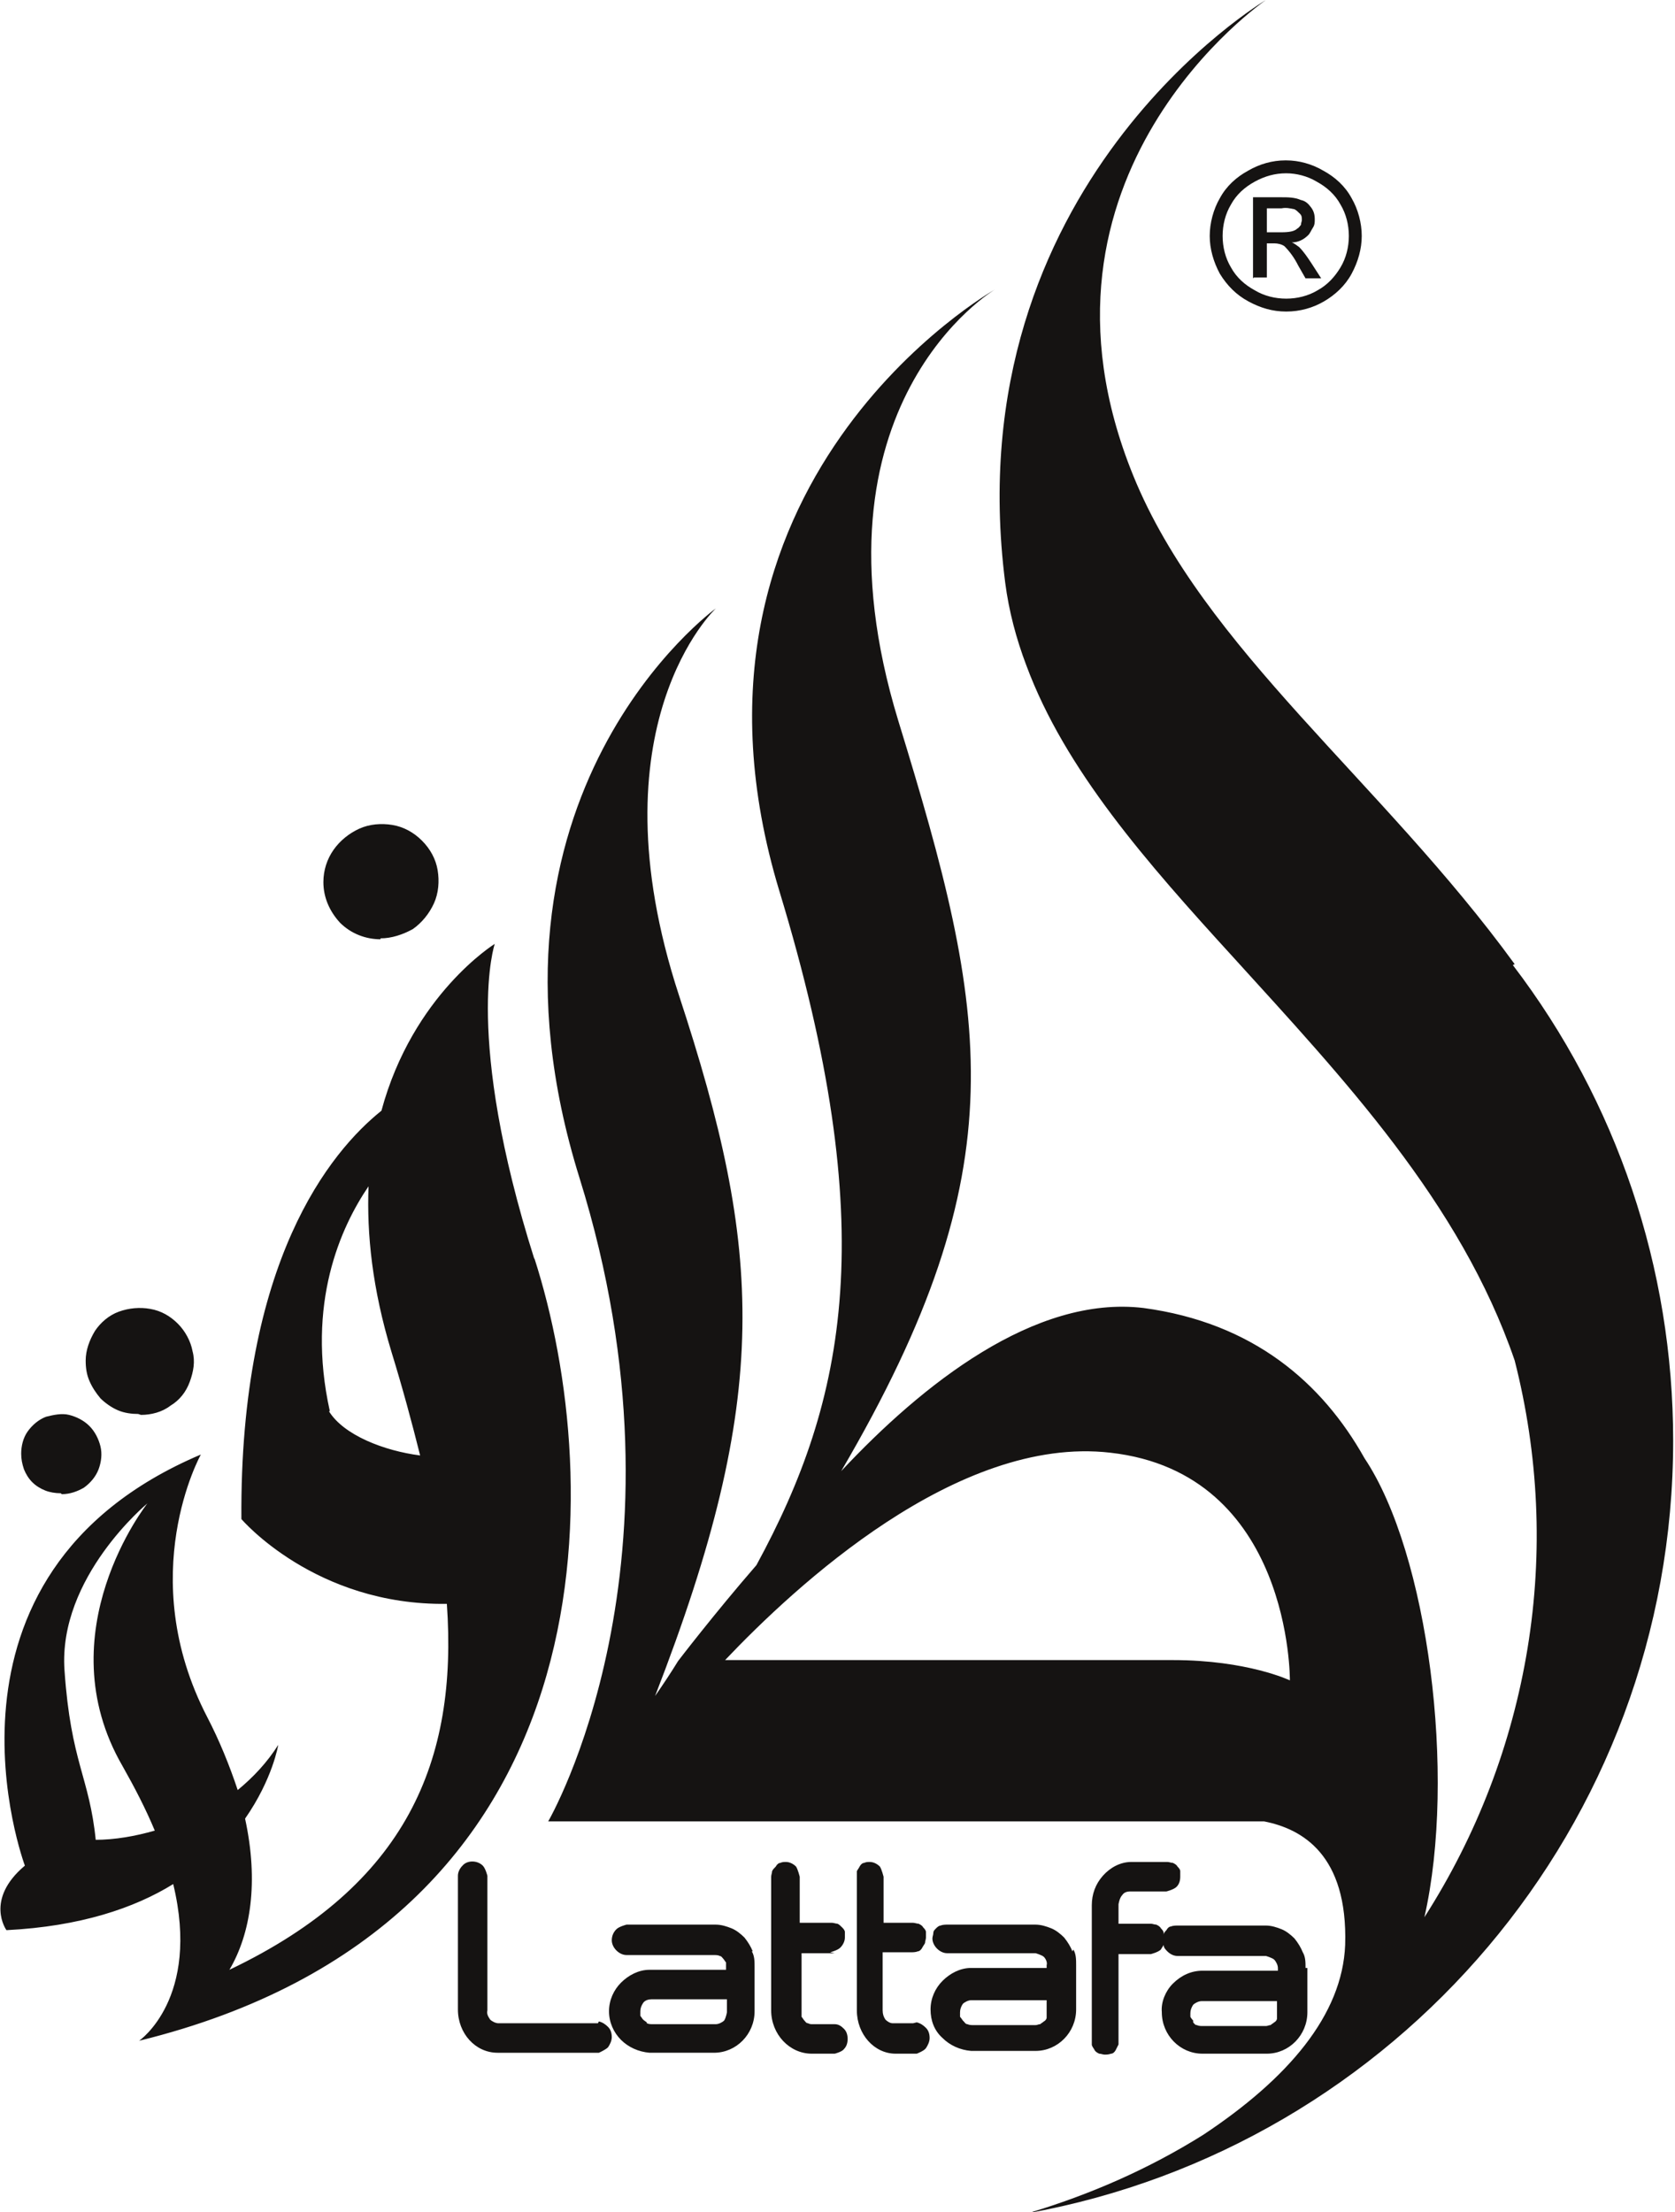 <?xml version="1.0" encoding="UTF-8"?><svg id="Vrstva_1" xmlns="http://www.w3.org/2000/svg" viewBox="0 0 18.18 24"><defs><style>.cls-1{fill:#151312;}</style></defs><path class="cls-1" d="M1.04,19.97c-.07-.7-.27-.84-.34-1.85s.9-1.81.9-1.81c0,0-1.11,1.4-.27,2.85.13.23.25.46.35.7-.21.06-.43.1-.65.1M3.58,15.31c-.26-1.17.12-2,.42-2.44-.02.52.04,1.11.25,1.8.12.39.22.76.31,1.12-.39-.05-.83-.22-.99-.48ZM5.8,13.66c-.77-2.43-.43-3.42-.43-3.42,0,0-.89.55-1.23,1.81-.55.44-1.54,1.63-1.52,4.43,0,0,.8.94,2.23.92.12,1.7-.43,3.05-2.36,3.97.23-.39.32-.95.17-1.64.3-.43.36-.8.36-.8-.12.19-.27.35-.44.49-.09-.27-.2-.54-.33-.79-.8-1.54-.07-2.85-.07-2.85-3.09,1.31-1.91,4.46-1.91,4.46-.44.37-.2.7-.2.7.8-.04,1.39-.24,1.81-.5.3,1.24-.37,1.7-.37,1.7,5.17-1.27,5.07-6.07,4.29-8.49ZM4.13,10.18c.12,0,.24-.04.35-.1.1-.07.18-.17.23-.28.05-.11.06-.24.04-.36-.02-.12-.08-.23-.17-.32-.09-.09-.2-.15-.32-.17-.12-.02-.25-.01-.36.04-.11.05-.21.13-.28.23-.07.1-.11.22-.11.35,0,.17.07.32.18.44.12.12.28.18.44.18ZM1.53,15.35c.11,0,.23-.03.32-.1.1-.06.17-.15.21-.26.04-.11.06-.22.03-.33-.02-.11-.08-.22-.16-.3-.08-.08-.18-.14-.3-.16-.11-.02-.23-.01-.34.03s-.2.12-.26.21c-.06.1-.1.21-.1.32,0,.08.01.15.04.22.03.07.07.13.12.19.05.05.12.1.19.13.07.03.15.04.22.04ZM.67,16.21c.09,0,.17-.03.24-.07.07-.05.13-.12.16-.2.03-.08.04-.17.02-.25-.02-.08-.06-.16-.12-.22-.06-.06-.14-.1-.22-.12-.08-.02-.17,0-.25.02-.08.03-.15.09-.2.16-.05.07-.07.16-.07.24,0,.06.01.11.03.17.02.05.05.1.09.14.04.04.09.07.14.09.05.02.11.03.17.03ZM14,18.23s-.46-.22-1.27-.22h-4.86c.76-.8,2.52-2.44,4.18-2.25,1.97.22,1.95,2.47,1.95,2.47M16.44,10.46c-1.44-1.98-3.38-3.43-4.14-5.3-1.33-3.27,1.44-5.16,1.44-5.16,0,0-3.38,2-2.83,6.32.04.31.12.61.23.9.42,1.13,1.3,2.13,2.25,3.17,1.18,1.3,2.46,2.65,3.05,4.37.26,1.02.31,2.08.14,3.12-.17,1.04-.55,2.03-1.12,2.92.35-1.54.04-3.95-.65-4.98-.46-.82-1.21-1.47-2.4-1.63-1.18-.14-2.4.83-3.28,1.77,1.94-3.31,1.6-4.95.62-8.14-1.05-3.44,1.05-4.68,1.05-4.68,0,0-3.69,2.08-2.34,6.53,1.11,3.65.73,5.51-.25,7.31-.46.53-.85,1.04-.85,1.04-.08.13-.16.25-.25.38,1.27-3.27,1.17-4.83.26-7.6-.96-2.93.4-4.2.4-4.2,0,0-2.78,2.01-1.48,6.18,1.3,4.17-.34,6.98-.34,6.98h7.53c.08,0,.17,0,.24,0,.41.08.91.36.88,1.34-.03.76-.62,1.45-1.54,2.06-.59.37-1.23.65-1.9.85,3.98-.72,7-4.2,7-8.38,0-1.87-.61-3.68-1.74-5.16ZM6.49,21.95h0s-1.08,0-1.08,0c-.03,0-.07-.02-.09-.04-.02-.03-.04-.06-.03-.1v-1.46s-.02-.08-.05-.11c-.06-.06-.17-.06-.22,0-.03.03-.05.07-.05.11v1.45c0,.26.19.47.43.47h1.1s.07-.03.1-.06c.02-.03.04-.07.04-.11s-.01-.08-.04-.11c-.03-.03-.06-.05-.1-.06ZM8.17,21.17c-.02-.05-.05-.1-.09-.15-.04-.04-.09-.08-.14-.1-.05-.02-.11-.04-.17-.04h-.97s-.08.02-.11.05c-.03.03-.05.07-.05.12,0,.04.02.08.05.11.03.03.07.05.11.05h.96s.04,0,.05.01c.02,0,.03.02.04.03.01.01.02.03.03.04,0,.01,0,.03,0,.05v.03h-.83c-.12,0-.23.06-.31.14-.08.08-.13.19-.13.31s.05.23.13.31c.08.08.19.13.31.14h.7c.24,0,.44-.2.44-.45v-.48c0-.06,0-.12-.03-.17ZM7.02,21.94s-.03-.02-.04-.03c-.01-.01-.02-.03-.03-.04,0-.01,0-.03,0-.05h0s0,0,0,0c0-.03.01-.06.03-.09.02-.03.06-.04.09-.04h.82v.14s-.01.06-.03.09c-.02.02-.06.04-.09.04h-.7s-.03,0-.05-.01ZM7.06,22.05v-.04s0,.04,0,.04h0ZM9.01,21.18s.08-.02.11-.05c.03-.03.05-.07.05-.11,0-.02,0-.04,0-.06,0-.02-.02-.04-.03-.05-.02-.02-.03-.03-.05-.04-.02,0-.04-.01-.06-.01h-.35v-.5s-.02-.08-.04-.11c-.03-.03-.07-.05-.11-.05-.02,0-.04,0-.06.01-.02,0-.04.02-.05.04-.02.02-.03.03-.04.05,0,.02-.01.04-.01.06v1.45c0,.26.2.47.44.47h.25s.08-.02.1-.05c.03-.03.04-.07.04-.11s-.01-.08-.04-.11c-.03-.03-.06-.05-.1-.05h0s-.24,0-.24,0c-.02,0-.03,0-.05-.01-.02,0-.03-.02-.04-.03-.01-.01-.02-.03-.03-.04,0-.02,0-.03,0-.06v-.63h.36ZM9.91,21.95h0s-.22,0-.22,0c-.03,0-.06-.02-.08-.04-.02-.03-.03-.06-.03-.1v-.63h.32s.04,0,.06-.01c.02,0,.04-.02.05-.04.01-.02.02-.03.03-.05,0-.02.01-.04.01-.06,0-.02,0-.04,0-.06,0-.02-.02-.04-.03-.05-.01-.02-.03-.03-.05-.04-.02,0-.04-.01-.06-.01h-.32v-.5s-.02-.08-.04-.11c-.03-.03-.07-.05-.11-.05-.02,0-.04,0-.06.01-.02,0-.04.02-.05.04-.01.02-.02.03-.03.05,0,.02,0,.04,0,.06v1.45c0,.26.19.47.42.47h.23s.08-.03.1-.06c.02-.03.04-.07.04-.11s-.01-.08-.04-.11c-.03-.03-.06-.05-.1-.06ZM11.64,21.17c-.02-.05-.05-.1-.09-.15-.04-.04-.09-.08-.14-.1-.05-.02-.11-.04-.17-.04h-.97s-.04,0-.06.01c-.02,0-.04.02-.05.03-.02.02-.03.03-.03.05,0,.02-.01.04-.01.06,0,.04.02.08.05.11.03.03.07.05.11.05h.96s.07.02.09.04c.02.02.04.06.03.09v.03h-.82c-.12,0-.23.06-.31.14-.08.08-.13.19-.13.31s.04.23.13.31c.08.08.19.13.31.14h.7c.24,0,.44-.2.44-.45v-.48c0-.06,0-.12-.03-.17ZM10.45,21.92s-.02-.03-.03-.04c0-.01,0-.03,0-.05h0s0,0,0,0c0-.03.01-.06.03-.09.02-.02.06-.04.09-.04h.82v.14s0,.03,0,.05c0,.01-.01.03-.03.04-.01.01-.03.02-.04.03-.02,0-.03.01-.05.01h-.69s-.03,0-.05-.01c-.02,0-.03-.02-.04-.03ZM14.17,21.35c0-.06,0-.12-.03-.17-.02-.05-.05-.1-.09-.15-.04-.04-.09-.08-.14-.1-.05-.02-.11-.04-.17-.04h-.97s-.04,0-.06.01c-.02,0-.04.02-.05.04-.01.01-.03.03-.03.05,0,0,0-.01,0-.02,0-.02-.02-.04-.03-.05-.01-.02-.03-.03-.05-.04-.02,0-.04-.01-.06-.01h-.35v-.21s.01-.07.04-.1c.02-.03.05-.04.09-.04h.39s.08-.02.11-.05c.03-.03.04-.07.04-.11,0-.02,0-.04,0-.06,0-.02-.02-.04-.03-.05-.01-.02-.03-.03-.05-.04-.02,0-.04-.01-.06-.01h-.39c-.12,0-.23.06-.31.15-.08.09-.12.2-.12.32v1.45s0,.04,0,.06c0,.02.02.04.03.06.01.02.03.03.05.04.02,0,.04.01.06.01s.04,0,.07-.01c.02,0,.04-.02.05-.04.01-.02.02-.04.03-.06,0-.02,0-.04,0-.06v-.92h.35s.08-.02.11-.05c.01-.02.02-.03.03-.05,0,.03.02.05.04.07.03.03.07.05.11.05h.96s.07.02.09.04c.02.02.04.06.04.09v.03h-.82c-.12,0-.23.05-.32.14-.08.08-.13.2-.12.31,0,.25.2.45.44.45h.7c.24,0,.44-.2.44-.45v-.48ZM12.95,21.92s-.02-.02-.03-.04c0-.01,0-.03,0-.04h0s0,0,0,0c0-.03.01-.06.03-.09.02-.02.06-.04.09-.04h.82v.14s0,.03,0,.05c0,.01-.01.03-.03.04-.01.01-.03.02-.04.03-.02,0-.03.01-.05.01h-.7s-.03,0-.05-.01c-.02,0-.03-.02-.04-.03ZM13.04,22.05h0s0,0,0,0v-.03s0,.03,0,.03h0ZM13.74,2.52h.17c.08,0,.14-.01.17-.04.02-.01.03-.03.04-.04,0-.02.01-.04.01-.05,0-.03,0-.05-.02-.07-.02-.02-.04-.04-.06-.05-.05-.01-.09-.02-.14-.01h-.16v.27ZM13.6,3.02v-.88h.3c.08,0,.15,0,.22.03.05.01.08.04.11.08.03.04.04.08.04.13,0,.03,0,.06-.02.09s-.03.06-.05.08c-.05.05-.11.08-.18.08.03.01.05.03.08.05.05.05.09.11.13.17l.11.17h-.17l-.08-.14c-.04-.08-.09-.15-.15-.21-.03-.02-.07-.03-.11-.03h-.08v.37h-.14ZM13.96,1.88c-.12,0-.23.03-.34.09-.11.06-.2.14-.26.25-.06.1-.09.22-.09.34,0,.12.03.24.09.34.06.11.15.19.26.25.1.06.22.09.34.09s.24-.03.34-.09c.11-.06.19-.15.25-.25.06-.1.09-.22.09-.34s-.03-.24-.09-.34c-.06-.11-.15-.19-.26-.25-.1-.06-.22-.09-.33-.09M13.96,1.74c.14,0,.28.04.4.11.13.07.24.17.31.3.07.12.11.27.11.41,0,.14-.04.28-.11.41-.07.13-.18.23-.3.3-.12.07-.26.11-.41.11s-.28-.04-.41-.11c-.13-.07-.23-.17-.31-.3-.07-.13-.11-.27-.11-.41,0-.14.04-.29.11-.41.07-.13.18-.23.31-.3.12-.07.26-.11.4-.11"/></svg>